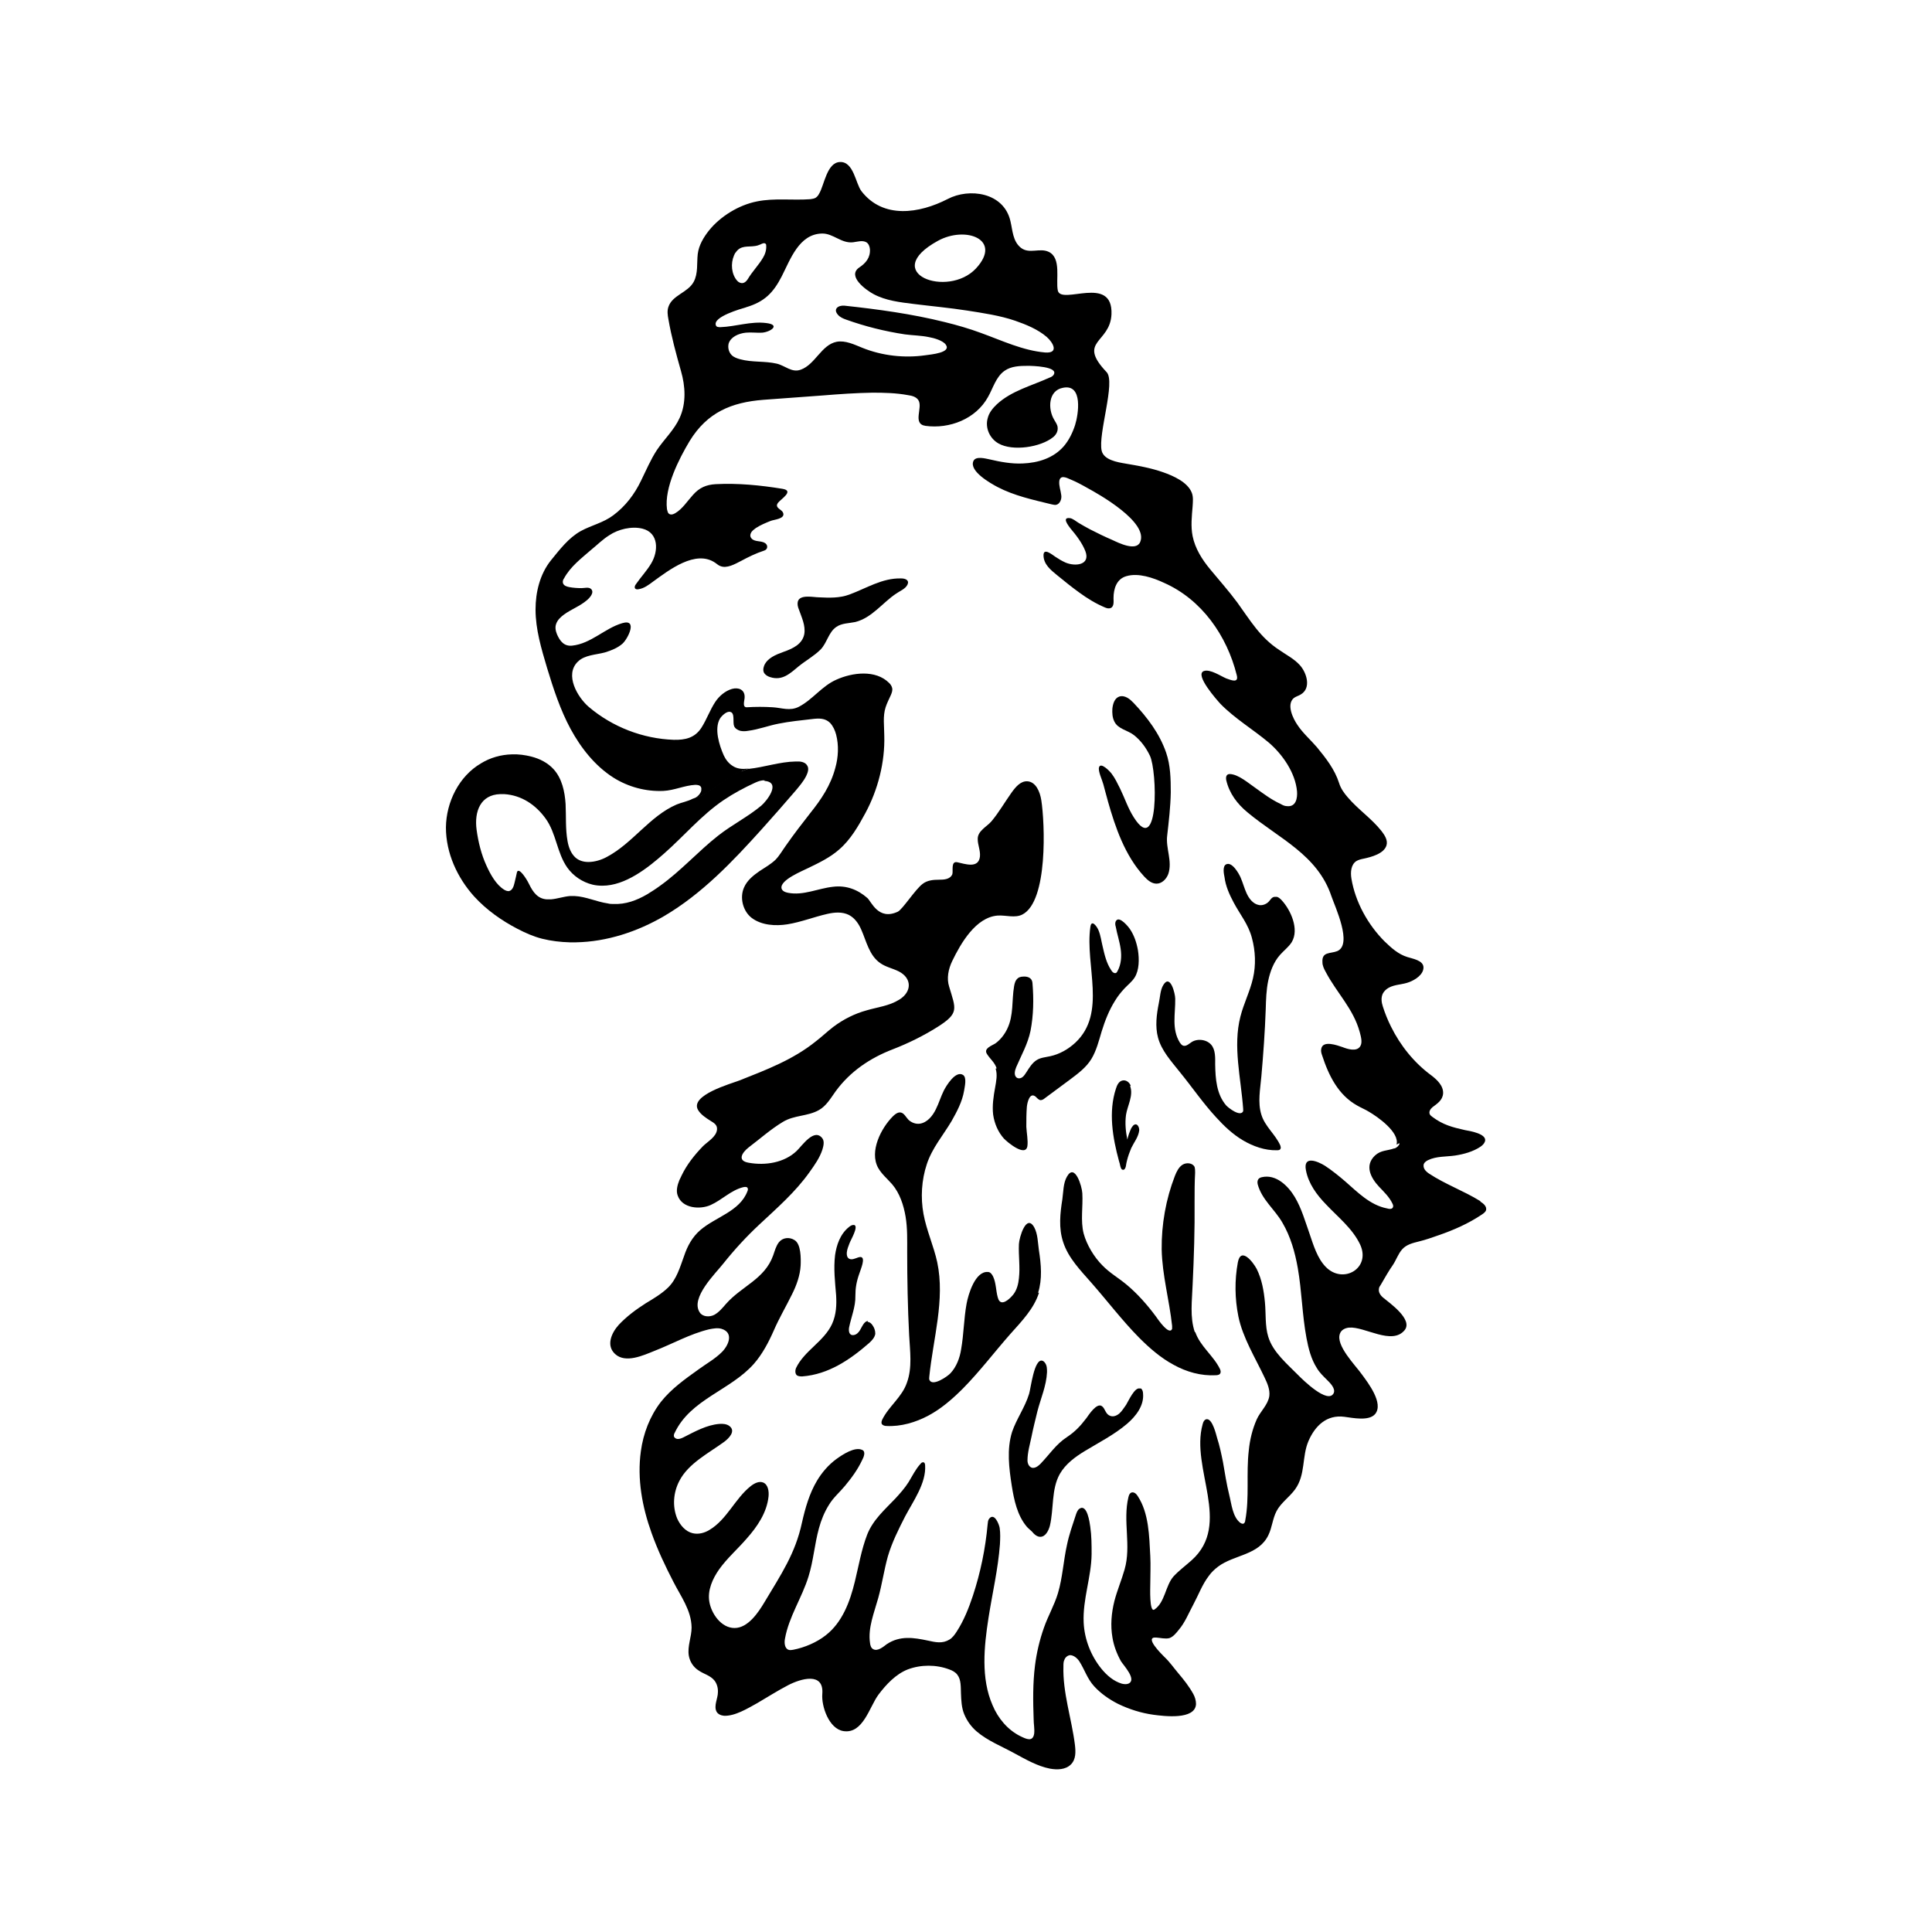 <?xml version="1.0" encoding="UTF-8"?>
<svg id="Group_10072" data-name="Group 10072" xmlns="http://www.w3.org/2000/svg" viewBox="0 0 216.67 216.67">
  <defs>
    <style>
      .cls-1 {
        stroke-width: 0px;
      }
    </style>
  </defs>
  <g>
    <path class="cls-1" d="m143.07,100.58h-.12c-.34,0-.52.43-.74.61-.28.25-.68.37-1.01.31-.68-.12-1.14-.74-1.41-1.35-.25-.55-.4-1.14-.65-1.72-.18-.43-.98-1.87-1.66-1.48-.4.25-.22,1.08-.15,1.44.12.98.55,1.94,1.01,2.8.71,1.35,1.66,2.46,2.06,4,.4,1.48.46,3.04.12,4.52s-1.04,2.83-1.41,4.3c-.86,3.35.06,6.88.31,10.36v.25c-.31.68-1.66-.37-1.91-.65-1.08-1.26-1.2-2.98-1.23-4.58,0-.71.06-1.66-.46-2.24-.55-.61-1.63-.71-2.27-.22-.46.34-.83.61-1.23,0-.95-1.54-.49-3.23-.52-4.92,0-.58-.55-2.8-1.32-1.57-.37.58-.37,1.38-.52,2.06-.25,1.26-.43,2.61-.09,3.87.4,1.48,1.48,2.64,2.43,3.84,1.38,1.69,2.61,3.5,4.09,5.1.89.98,1.87,1.91,3.01,2.58s2.46,1.14,3.78,1.11c.15,0,.37,0,.43-.18.06-.12,0-.25-.03-.37-.55-1.23-1.72-2.12-2.12-3.44-.43-1.38-.12-2.89,0-4.3.22-2.49.4-5.01.49-7.53.03-1.08.06-2.15.28-3.2.22-1.04.61-2.09,1.32-2.89.43-.49.98-.89,1.32-1.44.86-1.44-.12-3.6-1.14-4.7-.15-.15-.31-.31-.52-.37h-.12Z"/>
    <path class="cls-1" d="m116.42,144.99c.49-1.54.34-3.2.09-4.79-.12-.83-.12-1.81-.52-2.55-.89-1.6-1.69,1.14-1.72,1.87-.06,1.29.15,2.55,0,3.84-.06.61-.22,1.26-.58,1.75-.25.34-1.11,1.26-1.57.83-.12-.12-.18-.28-.22-.43-.22-.77-.18-1.6-.52-2.34-.12-.25-.31-.52-.58-.52-1.44-.12-2.21,2.52-2.4,3.56-.31,1.69-.31,3.41-.61,5.1-.15.98-.52,1.97-1.2,2.7-.31.34-2.06,1.57-2.37.71-.03-.09,0-.22,0-.34.43-4.27,1.78-8.6.89-12.82-.4-1.84-1.2-3.56-1.54-5.41s-.22-3.81.37-5.59c.61-1.84,1.81-3.2,2.77-4.82.61-1.08,1.2-2.18,1.41-3.41.06-.43.34-1.48-.12-1.78-.83-.52-1.87,1.2-2.15,1.75-.34.68-.55,1.41-.89,2.09-.37.77-.98,1.51-1.81,1.63-.46.06-.92-.12-1.26-.43-.28-.28-.49-.77-.89-.83h-.18c-.28.06-.49.25-.68.43-1.32,1.32-2.67,3.93-1.66,5.78.4.71,1.04,1.23,1.57,1.84.86,1.01,1.29,2.34,1.51,3.63.22,1.32.18,2.64.18,3.96,0,3.1.06,6.24.22,9.34.09,1.75.37,3.63-.25,5.32-.55,1.63-2.03,2.64-2.77,4.15-.06.15-.12.31-.06.46.09.18.34.25.52.25,1.63.09,3.29-.4,4.73-1.17s2.7-1.87,3.87-3.04c1.91-1.94,3.53-4.09,5.32-6.12,1.26-1.41,2.64-2.83,3.2-4.61h-.09Z"/>
    <path class="cls-1" d="m134,149.41c-.58-1.69-.31-3.56-.25-5.32.15-3.1.25-6.21.22-9.34,0-1.08,0-2.15.06-3.23,0-.22,0-.43-.06-.65-.22-.46-.92-.52-1.35-.25s-.68.8-.86,1.26c-1.01,2.61-1.51,5.44-1.48,8.24.06,2.89.86,5.69,1.17,8.57v.34c-.31.77-1.54-.98-1.81-1.38-.95-1.29-2.09-2.58-3.32-3.6-.89-.74-1.91-1.32-2.7-2.15-.92-.92-1.75-2.3-2.09-3.56-.37-1.44-.06-3.04-.15-4.52-.03-.74-.83-3.44-1.72-1.87-.43.74-.4,1.72-.52,2.55-.25,1.57-.43,3.23.09,4.79.58,1.81,1.97,3.2,3.2,4.61,1.78,2.03,3.41,4.18,5.32,6.12,1.17,1.17,2.43,2.27,3.87,3.04,1.44.8,3.07,1.26,4.73,1.17.22,0,.46-.06.52-.25.06-.15,0-.34-.06-.46-.74-1.51-2.21-2.52-2.77-4.15l-.03.03Z"/>
    <path class="cls-1" d="m127.89,155.74c-.61-.31-1.38,1.48-1.6,1.81-.25.34-.46.71-.77.98-.34.28-.77.43-1.17.18s-.43-.77-.77-1.01c-.58-.43-1.48.98-1.75,1.35-.68.89-1.26,1.51-2.18,2.12-1.23.8-1.97,1.97-2.98,3.01-.25.25-.58.49-.92.43-.34-.09-.52-.46-.52-.83,0-.89.28-1.84.46-2.7.18-.92.43-1.87.65-2.8.37-1.44,1.01-2.86,1.08-4.39,0-.37,0-.74-.22-1.04-.06-.09-.18-.22-.31-.25-.92-.25-1.29,3.13-1.48,3.72-.46,1.51-1.41,2.8-1.91,4.27-.61,1.97-.34,4.06-.03,6.05.25,1.57.61,3.29,1.66,4.55.18.22.4.37.58.55.25.31.58.61.95.61.58,0,.92-.65,1.08-1.23.46-1.94.15-4.09,1.11-5.81.65-1.14,1.75-1.94,2.86-2.61,1.57-.95,3.26-1.81,4.67-3.01,1.01-.86,1.94-2.06,1.81-3.41,0-.18-.06-.4-.18-.52-.03-.03-.09-.06-.12-.09v.06Z"/>
    <path class="cls-1" d="m111.66,119.85c.22.68.06,1.44-.06,2.12-.18.98-.34,2.03-.22,3.04.15,1.01.55,1.94,1.2,2.67.37.4,2.43,2.12,2.64.86.09-.65-.09-1.51-.12-2.18,0-.74,0-1.48.06-2.24.06-.55.34-1.69,1.01-1.11.15.15.31.34.52.37.18,0,.34-.09.49-.22.95-.71,1.91-1.41,2.86-2.12.86-.65,1.78-1.32,2.37-2.3.55-.92.83-2.03,1.14-3.07.37-1.2.83-2.37,1.48-3.41.31-.52.68-.98,1.08-1.41.37-.4.83-.74,1.14-1.23.52-.83.52-2.06.37-3.04-.15-.86-.43-1.69-.89-2.37-.18-.28-1.11-1.41-1.51-1.01,0,0-.06.06-.09.12-.09.18-.06.43,0,.61.15.83.43,1.63.55,2.49.12.83.06,1.72-.34,2.46-.03.09-.09.15-.15.22-.22.12-.46-.09-.58-.31-.52-.77-.74-1.72-.95-2.64-.15-.61-.22-1.23-.46-1.81-.15-.4-.8-1.32-.92-.37-.61,4.33,1.87,9.65-1.69,12.97-.8.74-1.78,1.29-2.8,1.51-.52.12-1.11.15-1.57.46s-.77.8-1.08,1.29c-.15.22-.28.46-.49.61s-.49.18-.68,0c-.28-.28-.15-.77,0-1.14.58-1.35,1.29-2.58,1.6-4.06.34-1.75.37-3.56.22-5.35-.03-.49-.37-.71-.83-.74-.28,0-.58,0-.8.18-.28.22-.37.55-.43.89-.28,1.63-.03,3.26-.77,4.79-.31.65-.77,1.23-1.32,1.63-.37.25-1.38.55-.95,1.2.34.55.86.92,1.08,1.6l-.09.03Z"/>
    <path class="cls-1" d="m101.06,64.87c-2.12-.06-3.9,1.11-5.81,1.81-1.08.4-2.24.37-3.38.31-.65,0-2.18-.37-2.4.49-.06.28,0,.58.12.86.31.89.77,1.81.61,2.77-.22,1.14-1.29,1.63-2.34,2-.86.31-1.78.68-2.15,1.51-.12.31-.18.68.06.95.15.18.4.31.61.37,1.35.43,2.21-.4,3.17-1.2.8-.65,1.75-1.17,2.49-1.91.71-.74.89-1.94,1.75-2.52.61-.43,1.41-.4,2.12-.55,1.87-.46,3.07-2.18,4.61-3.2.4-.28,1.04-.52,1.26-1.01.22-.49-.25-.68-.71-.68h-.03Z"/>
    <path class="cls-1" d="m124.23,89.79c.86,3.04,1.94,6.18,4.09,8.51.37.4.83.8,1.38.8.61,0,1.11-.52,1.32-1.08.49-1.44-.31-2.89-.12-4.33.18-1.6.37-3.2.4-4.82,0-1.51-.03-3.04-.52-4.46-.74-2.15-2.12-3.96-3.66-5.59-.22-.22-.43-.43-.71-.58s-.58-.22-.89-.12c-.52.18-.71.8-.77,1.35-.03.49,0,1.01.22,1.44.4.86,1.51.98,2.21,1.54.77.61,1.35,1.41,1.78,2.3.83,1.75,1.04,11.43-1.81,6.91-.65-1.01-1.01-2.15-1.54-3.23-.28-.55-.55-1.14-.92-1.63-.22-.31-1.26-1.38-1.44-.74-.12.43.37,1.44.49,1.91.15.61.34,1.23.49,1.81Z"/>
    <path class="cls-1" d="m166.05,134.72s-.06,0-.06-.03c-1.84-1.14-3.9-1.87-5.72-3.07-.18-.12-.37-.28-.49-.46-.12-.18-.18-.43-.09-.65.09-.18.28-.31.46-.4.95-.46,2.03-.37,3.04-.52.98-.15,2-.43,2.83-.98.22-.15.43-.34.52-.61.25-.86-1.75-1.17-2.24-1.26-1.38-.31-2.46-.58-3.66-1.48-.12-.09-.25-.18-.31-.34-.09-.28.09-.55.31-.74.52-.4,1.14-.77,1.2-1.54.06-.89-.74-1.6-1.35-2.06-1.91-1.41-3.44-3.32-4.49-5.44-.37-.74-.68-1.51-.92-2.27-.15-.46-.22-.98,0-1.44.15-.28.37-.49.65-.65.71-.4,1.57-.34,2.34-.65.65-.25,1.57-.83,1.57-1.63s-1.23-.98-1.81-1.17c-1.01-.31-1.78-1.01-2.55-1.75-1.87-1.87-3.29-4.43-3.72-7.04-.12-.71-.06-1.57.55-1.97.25-.15.55-.22.86-.28.83-.18,2.24-.55,2.52-1.48.18-.58-.22-1.17-.55-1.6-1.11-1.41-2.64-2.43-3.81-3.81-.4-.46-.77-.98-.95-1.57-.49-1.54-1.48-2.8-2.49-4.03-.71-.83-1.57-1.57-2.18-2.49-.49-.71-1.26-2.27-.43-3.01.22-.18.52-.25.77-.4,1.26-.71.68-2.49-.09-3.32-.65-.71-1.51-1.14-2.3-1.69-2.15-1.41-3.23-3.29-4.7-5.32-.95-1.29-2.03-2.49-3.04-3.72-.92-1.11-1.69-2.34-1.97-3.72-.22-1.11-.09-2.24,0-3.35.03-.52.09-1.04-.09-1.51-.46-1.2-2.09-1.91-3.2-2.3-1.38-.49-2.83-.74-4.24-.98-.89-.15-2.43-.4-2.67-1.44-.43-1.87,1.6-7.74.55-8.82-3.35-3.53.4-3.2.55-6.48.18-4.52-5.65-.98-6.02-2.67-.25-1.23.43-3.63-1.01-4.33-1.01-.49-2.18.28-3.13-.46-.92-.74-.92-1.94-1.17-2.98-.74-3.26-4.64-3.75-7.04-2.49-3.17,1.63-7.25,2.27-9.68-.89-.65-.86-.86-3.32-2.4-3.26-1.48.06-1.75,2.58-2.34,3.56-.09.18-.22.34-.4.46-.18.09-.37.12-.58.15-2,.15-4.03-.15-5.99.25-2.03.4-4.09,1.66-5.38,3.26-.61.77-1.14,1.66-1.26,2.64-.12,1.04.06,2.18-.46,3.13-.65,1.2-2.4,1.48-2.83,2.8-.15.43-.09.92,0,1.38.34,1.97.86,3.87,1.41,5.81.49,1.69.61,3.6-.15,5.26-.61,1.35-1.72,2.37-2.55,3.6-.71,1.08-1.2,2.27-1.78,3.44-.74,1.54-1.75,2.86-3.1,3.87-1.14.86-2.43,1.11-3.66,1.78-1.38.77-2.37,2.09-3.35,3.29-1.23,1.54-1.72,3.56-1.72,5.5,0,2.24.65,4.39,1.29,6.55.71,2.34,1.48,4.7,2.64,6.85,1.17,2.15,2.74,4.15,4.82,5.47,1.66,1.04,3.63,1.57,5.59,1.48,1.23-.06,2.34-.61,3.56-.68.28,0,.58.03.68.31.03.12,0,.25,0,.37-.15.43-.46.68-.86.89.49-.18.98-.37,1.41-.61,1.44-.86,2.49-1.84,4-2.49.22-.09.43-.15.65-.25.06,0,.09,0,.15-.03h-.25c-.55.06-1.11,0-1.57-.31-.46-.28-.8-.74-1.01-1.2-.49-1.11-1.08-2.95-.43-4.09.18-.31.77-.89,1.17-.77.55.12.25,1.17.43,1.6.12.28.4.43.68.52.28.06.58.06.89,0,1.17-.15,2.27-.58,3.41-.8,1.23-.25,2.52-.37,3.78-.52.74-.09,1.44-.12,2,.43.34.37.55.83.68,1.32.31,1.2.25,2.52-.09,3.72-.52,1.97-1.57,3.53-2.83,5.1-.92,1.17-1.84,2.37-2.7,3.6-.4.55-.74,1.17-1.2,1.63-.52.49-1.17.86-1.78,1.26-.71.49-1.38,1.04-1.72,1.81-.52,1.14-.15,2.67.86,3.44,1.11.83,2.67.92,4,.71,1.54-.25,2.98-.83,4.49-1.17.8-.18,1.66-.25,2.4.12.65.34,1.08.95,1.38,1.63.58,1.29.89,2.92,2.15,3.78.61.43,1.38.58,2.06.92,1.51.77,1.48,2.3.06,3.17-1.14.71-2.4.83-3.66,1.2-1.35.37-2.61,1.01-3.72,1.84-.68.52-1.29,1.11-1.97,1.63-2.55,2.06-5.56,3.2-8.57,4.39-.95.37-5.62,1.66-4.64,3.32.31.52.89.89,1.38,1.2.4.25.8.46.74,1.01-.09.8-1.04,1.32-1.57,1.84-.95.98-1.81,2.06-2.4,3.29-.09.18-.15.34-.25.52-.22.55-.4,1.2-.18,1.75.52,1.44,2.52,1.57,3.69,1.04,1.29-.58,2.27-1.66,3.66-2,.15-.03.37-.06.46.06.09.12.06.28,0,.4-.86,2.27-3.6,2.89-5.29,4.36-.89.77-1.44,1.78-1.81,2.89-.46,1.26-.83,2.61-1.81,3.56-.74.71-1.63,1.23-2.49,1.75-1.11.71-2.15,1.48-3.04,2.43-.8.89-1.44,2.3-.4,3.26,1.17,1.08,3.17.15,4.39-.34,2.06-.8,4-1.91,6.15-2.43.46-.09.95-.18,1.38-.06,1.44.43.8,1.87.06,2.61-.77.77-1.72,1.29-2.61,1.94-1.51,1.08-3.07,2.18-4.24,3.66-1.23,1.6-1.97,3.53-2.24,5.53-.43,3.1.15,6.24,1.2,9.16.68,1.91,1.54,3.72,2.46,5.5.83,1.63,2,3.17,2.03,5.1,0,1.08-.49,2.09-.31,3.17.12.68.52,1.29,1.11,1.66.58.4,1.32.55,1.78,1.14.28.37.4.86.37,1.32,0,.65-.49,1.51-.15,2.15.15.28.49.43.83.46,1.23.06,2.67-.83,3.72-1.41,1.17-.68,2.3-1.41,3.5-2.03,1.38-.71,4-1.51,3.81.98-.12,1.38.74,3.93,2.37,4.18,2.21.34,2.92-2.74,3.93-4.09.86-1.14,1.94-2.3,3.29-2.83,1.48-.55,3.17-.55,4.64,0,.34.12.71.31.92.61.43.55.37,1.41.4,2.09.03.77.06,1.6.37,2.34.31.74.77,1.38,1.38,1.91,1.26,1.08,2.86,1.69,4.3,2.49,1.26.68,2.52,1.41,3.93,1.69.83.15,1.75.12,2.34-.46s.55-1.44.46-2.21c-.37-2.95-1.38-5.84-1.29-8.82,0-.25,0-.52.12-.74.09-.25.31-.43.55-.49.43-.06.89.34,1.11.68.61.95.89,1.97,1.69,2.83.74.8,1.66,1.44,2.64,1.94,1.26.61,2.61,1.04,4,1.23,1.14.15,4.67.61,4.76-1.2,0-.4-.12-.8-.31-1.14-.46-.83-1.04-1.57-1.66-2.3-.52-.61-.98-1.29-1.57-1.84-.31-.31-2.34-2.3-.92-2.18.46.03,1.04.18,1.48.06.43-.15.77-.58,1.04-.92.71-.83,1.11-1.87,1.63-2.83.58-1.08,1.01-2.27,1.75-3.23.28-.4.65-.74,1.04-1.04,1.81-1.35,4.58-1.26,5.65-3.56.4-.83.46-1.81.89-2.64.49-.95,1.44-1.57,2.09-2.46,1.2-1.66.74-3.66,1.51-5.44.74-1.69,2.03-2.95,4-2.7.95.12,2.77.52,3.47-.31.98-1.2-.8-3.5-1.48-4.43-.68-.98-3.01-3.29-2.46-4.61.15-.4.58-.61,1.01-.65,1.75-.15,4.82,2.03,6.24.28.95-1.2-1.69-3.04-2.4-3.63-.31-.25-.55-.61-.49-.98,0-.18.12-.34.22-.49.43-.74.86-1.51,1.35-2.21.37-.55.58-1.23,1.04-1.75.49-.55,1.2-.71,1.91-.89.74-.18,1.44-.43,2.15-.68,1.69-.58,3.38-1.32,4.89-2.34.18-.12.4-.28.46-.49.09-.4-.28-.74-.65-.95l.06-.06ZM105.18,27.01c3.13-1.72,7.28-.15,4.27,3.1-3.17,3.38-10.85.52-4.27-3.1Zm-22.68,1.32c.55-.86,1.38-.61,2.18-.74.22-.03.4-.09.61-.18.18-.09.43-.22.58-.06.06.06.06.15.06.22.03.46-.12.95-.37,1.35-.49.83-1.2,1.54-1.69,2.37-.22.34-.52.58-.92.4-.22-.09-.37-.31-.49-.49-.52-.86-.49-2.03.03-2.89v.03Zm1.2,6.12c2.03-.61,3.01-1.6,3.96-3.44.98-1.91,1.94-4.76,4.52-4.82,1.26-.03,2.18,1.14,3.5.98.49-.06,1.04-.25,1.48,0,.25.15.37.46.4.77.06.95-.46,1.57-1.2,2.06-1.41.98.8,2.55,1.6,2.98,1.38.74,2.98.92,4.52,1.11,2,.25,4,.43,5.99.74,1.78.28,3.66.55,5.38,1.14,1.23.43,2.52.95,3.53,1.81.74.65,1.41,1.87-.18,1.75-2.49-.22-4.79-1.32-7.16-2.18-1.32-.49-2.7-.89-4.09-1.23-3.69-.92-7.53-1.44-11.25-1.84-.68-.06-1.32.37-.71,1.04.22.25.55.4.89.52,2.15.77,4.36,1.32,6.61,1.66.89.12,1.81.12,2.7.31.52.09,1.54.37,1.87.83.68.92-1.66,1.11-2.27,1.2-2.37.34-4.86.06-7.07-.83-.92-.37-1.91-.86-2.89-.68-1.72.34-2.4,2.55-4.03,3.13-1.01.37-1.75-.46-2.7-.68-1.35-.31-2.74-.12-4.09-.49-.34-.09-.71-.22-.95-.46-.34-.34-.46-.86-.34-1.32.25-.74,1.11-1.11,1.91-1.2.61-.06,1.23.03,1.84,0,.98-.09,2.09-.89.46-1.08-1.72-.22-3.44.4-5.13.46-.22,0-.46,0-.52-.22-.34-.95,2.83-1.84,3.38-2l.03-.03Zm73.26,93.79c-.06.25-.31.46-.55.55h-.06c-.77.28-1.48.18-2.15.8-1.2,1.14-.46,2.52.46,3.5.55.58,1.17,1.17,1.51,1.91.06.12.09.25.06.34-.06.31-.46.25-.68.18-1.91-.37-3.32-1.84-4.7-3.04-.71-.61-1.48-1.23-2.27-1.75-.8-.49-2.46-1.2-2.12.52.28,1.48,1.2,2.74,2.24,3.81,1.35,1.44,2.98,2.7,3.84,4.52,1.23,2.67-1.94,4.49-3.87,2.49-.95-.98-1.38-2.46-1.81-3.72-.49-1.38-.89-2.83-1.66-4.12-.74-1.23-2.09-2.58-3.69-2.21-.43.09-.55.4-.46.8.46,1.72,1.91,2.8,2.77,4.3.92,1.57,1.41,3.32,1.72,5.07.46,2.61.49,5.26.98,7.87.22,1.17.52,2.37,1.17,3.38.31.52.71.89,1.14,1.32.31.31.98.95.74,1.48-.65,1.29-3.5-1.54-3.93-1.97-1.23-1.26-2.89-2.61-3.41-4.36-.37-1.2-.25-2.58-.37-3.84-.12-1.29-.34-2.58-.92-3.75-.4-.77-1.78-2.55-2.12-.74-.37,2-.34,4.06.06,6.05.49,2.4,1.91,4.67,2.95,6.88.31.65.61,1.35.52,2.06-.15.98-1.01,1.72-1.41,2.61-.49,1.11-.77,2.27-.89,3.47-.31,2.61.09,5.29-.4,7.87,0,.15-.09.34-.25.37-.09,0-.18-.03-.28-.09-.89-.65-1.01-2.15-1.26-3.13-.31-1.23-.49-2.49-.71-3.72-.18-.89-.37-1.81-.65-2.67-.12-.43-.52-2.12-1.14-2.12-.28,0-.43.31-.49.58-1.38,4.95,3.32,11.16-1.23,15.24-.68.61-1.41,1.14-2.03,1.81-.92,1.04-.95,2.92-2.15,3.72-.58.37-.46-2.46-.46-2.83,0-1.08.06-2.12,0-3.2-.12-2.21-.15-4.79-1.41-6.7-.12-.18-.25-.34-.46-.4-.37-.09-.52.25-.58.52-.65,2.7.34,5.44-.43,8.11-.34,1.2-.83,2.34-1.14,3.53-.34,1.35-.46,2.74-.22,4.12.15.92.49,1.81.95,2.64.28.46,1.84,2.09.83,2.52-.22.09-.49.06-.74,0-.92-.28-1.66-.92-2.27-1.66-1.2-1.48-1.91-3.32-2-5.19-.12-2.61.86-5.1.89-7.68,0-1.01,0-2.06-.15-3.07-.06-.43-.34-2.58-1.2-2.03-.22.15-.31.4-.4.65-.37,1.14-.77,2.24-1.01,3.41-.4,1.78-.49,3.66-1.01,5.41-.4,1.35-1.11,2.55-1.57,3.87-.49,1.38-.83,2.83-1.01,4.27-.25,2-.22,4-.15,5.99,0,.55.12,1.11.06,1.63-.15.98-.89.61-1.57.28-1.41-.71-2.49-2-3.1-3.47-1.32-3.01-.95-6.58-.46-9.74.43-2.77,1.08-5.5,1.29-8.3.03-.61.06-1.23-.03-1.84-.06-.37-.58-1.75-1.17-1.04-.15.18-.15.4-.18.65-.25,2.74-.8,5.41-1.66,8.02-.46,1.38-1.01,2.77-1.81,4-.22.34-.46.68-.8.89-.8.49-1.57.31-2.43.12-1.6-.34-3.13-.58-4.61.4-.37.28-1.04.86-1.54.55-.22-.12-.31-.4-.34-.68-.25-1.69.46-3.38.92-5.04.43-1.54.65-3.13,1.08-4.67.46-1.57,1.2-3.04,1.94-4.49.89-1.69,2.37-3.72,2.24-5.72,0-.15-.06-.4-.28-.34-.09,0-.18.09-.25.18-.55.61-.89,1.32-1.32,2.03-.43.68-.95,1.26-1.48,1.84-1.2,1.26-2.52,2.4-3.17,4.06-.65,1.69-.95,3.5-1.38,5.26-.55,2.27-1.41,4.58-3.26,6.02-1.01.8-2.37,1.38-3.66,1.63-.18.03-.37.06-.52,0-.43-.15-.49-.77-.4-1.23.43-2.46,1.91-4.61,2.64-6.98.55-1.75.68-3.63,1.17-5.41.25-.92.61-1.81,1.11-2.61.49-.83,1.2-1.41,1.81-2.15.74-.89,1.44-1.84,1.94-2.92.15-.28.43-.92,0-1.11-.83-.4-2.21.52-2.89,1.01-.89.65-1.63,1.51-2.18,2.43-.86,1.44-1.32,3.07-1.69,4.7-.74,3.47-2.34,5.81-4.21,8.94-.68,1.14-1.84,2.89-3.35,2.89s-2.61-1.63-2.83-2.95c-.22-1.29.37-2.58,1.08-3.6.89-1.26,2.09-2.3,3.1-3.47,1.2-1.35,2.27-2.92,2.46-4.73.06-.61-.06-1.35-.61-1.57-.46-.18-.98.09-1.38.4-1.78,1.41-2.67,3.75-4.64,4.92-.55.34-1.23.52-1.87.37-.8-.18-1.41-.89-1.75-1.66-.55-1.35-.43-2.92.25-4.21,1.01-1.97,3.32-3.13,5.04-4.39.49-.37,1.35-1.2.55-1.78-.31-.22-.74-.25-1.11-.22-1.44.12-2.74.86-4.03,1.51-.18.09-.4.18-.61.18s-.46-.15-.46-.37c0-.09.03-.22.09-.31,1.78-3.78,6.24-4.76,8.88-7.74.95-1.08,1.66-2.43,2.24-3.75.61-1.41,1.38-2.7,2.06-4.09.49-.98.89-2.09.95-3.2.03-.77.06-2.43-.71-2.86-.55-.34-1.29-.28-1.72.25-.34.43-.46.95-.65,1.48-.95,2.67-3.53,3.44-5.29,5.44-.4.46-.8.95-1.32,1.23-.55.28-1.32.22-1.63-.28-1.08-1.63,1.81-4.39,2.67-5.5,1.23-1.54,2.58-3.01,4.03-4.36,2-1.87,4.03-3.63,5.62-5.87.55-.77,1.14-1.6,1.44-2.52.12-.4.25-.92,0-1.26-.92-1.23-2.3.86-2.89,1.41-1.38,1.32-3.5,1.66-5.38,1.32-1.32-.22-.74-1.14,0-1.72,1.26-.95,2.46-2.03,3.84-2.86,1.26-.77,2.77-.61,4.03-1.32.83-.46,1.32-1.32,1.87-2.09,1.63-2.24,3.87-3.75,6.42-4.73,1.75-.68,3.44-1.51,5.04-2.52,2.43-1.54,2.03-2,1.29-4.49-.31-.95-.09-2,.34-2.89.95-1.97,2.64-4.92,5.1-5.1.92-.06,1.94.31,2.77-.12,2.89-1.48,2.52-10.26,2.12-12.82-.15-.95-.61-2.06-1.57-2.12-.77-.03-1.32.65-1.78,1.29-.74,1.04-1.41,2.21-2.24,3.2-.52.61-1.57,1.08-1.54,2,0,.65.31,1.26.25,1.94-.15,1.41-1.69.83-2.55.65-.74-.15-.43.98-.55,1.35-.25.58-.95.61-1.48.61-.65,0-1.32.06-1.84.46-.83.61-2.27,2.89-2.8,3.13-2.18,1.01-2.95-1.14-3.41-1.54-1.08-.95-2.37-1.44-3.84-1.26-1.69.18-3.32,1.01-5.04.68-.31-.06-.65-.18-.74-.49-.22-.95,2.37-1.97,3.01-2.3,1.2-.58,2.43-1.17,3.44-2.06,1.29-1.11,2.15-2.61,2.95-4.09,1.41-2.61,2.21-5.72,2.12-8.7,0-1.04-.18-2.15.15-3.17.15-.46.37-.89.58-1.35.12-.28.22-.55.15-.83-.06-.22-.18-.4-.34-.55-1.51-1.51-4.12-1.17-5.9-.37-1.63.71-2.67,2.24-4.21,3.04-1.01.52-1.91.12-2.95.06-.95-.06-1.91-.06-2.89,0-.58.03-.22-.86-.25-1.17,0-.83-.71-1.08-1.41-.89-.77.22-1.44.8-1.87,1.44-.61.92-.98,2-1.57,2.92-.74,1.14-1.81,1.38-3.1,1.35-3.47-.12-6.88-1.44-9.53-3.69-1.26-1.08-2.74-3.6-1.23-5.07.77-.77,2.06-.77,3.04-1.04.71-.22,1.41-.49,1.97-.98.61-.55,1.75-2.83-.03-2.3-1.97.58-3.5,2.3-5.62,2.52-.89.09-1.35-.49-1.69-1.26-.15-.37-.25-.8-.09-1.2.15-.43.52-.77.89-1.04.8-.58,1.75-.92,2.52-1.57.31-.25.89-.86.52-1.26-.25-.28-.77-.12-1.08-.12-.46,0-.95-.03-1.41-.12-.28-.06-.58-.15-.68-.43-.06-.18,0-.4.12-.55.71-1.32,1.94-2.24,3.04-3.2.68-.55,1.29-1.17,2.03-1.63,1.01-.68,2.52-1.04,3.72-.74,1.84.46,1.81,2.52.98,3.9-.49.83-1.17,1.54-1.72,2.34-.09.12-.18.31-.09.46.09.12.25.12.4.09.61-.09,1.14-.49,1.63-.86,1.75-1.26,4.76-3.63,6.98-2.09.18.12.34.28.52.34.74.34,1.69-.22,2.34-.55.86-.46,1.66-.86,2.61-1.17.4-.12.46-.58.12-.83-.22-.15-.49-.18-.77-.22s-.55-.09-.74-.28c-.25-.25-.18-.55,0-.8.12-.15.31-.28.46-.4.52-.34,1.11-.58,1.66-.8.37-.15,1.6-.22,1.41-.86-.09-.37-.68-.49-.71-.86,0-.12.06-.22.12-.31.34-.43,1.87-1.35.49-1.57-2.46-.4-4.98-.65-7.47-.52-1.08.06-1.84.4-2.55,1.2-.65.71-1.17,1.57-2,2.06-.25.15-.61.25-.8-.06-.06-.12-.09-.28-.12-.4-.31-2.4,1.35-5.65,2.55-7.65,1.97-3.2,4.67-4.33,8.27-4.61l6.67-.49c1.84-.15,3.72-.28,5.56-.31,1.32,0,2.67.03,4,.28.43.06.89.18,1.14.55.55.83-.71,2.67.8,2.89,2.7.37,5.65-.77,7.01-3.23.58-1.01.89-2.27,1.87-2.95.74-.52,1.72-.55,2.61-.55.4,0,3.56.06,2.86,1.04-.09.12-.25.22-.43.28-2.03.92-4.27,1.48-5.9,2.98-.46.43-.89.95-1.04,1.57-.31,1.08.22,2.27,1.2,2.83,1.6.92,4.76.43,6.15-.71.34-.28.55-.68.49-1.11-.03-.31-.25-.58-.4-.86-.71-1.2-.65-3.26,1.01-3.56,2.27-.46,1.72,3.01,1.35,4.18-.28.86-.68,1.69-1.26,2.37-1.17,1.35-2.89,1.87-4.61,1.94-1.26.06-2.52-.18-3.72-.46-.46-.09-1.54-.4-1.81.18-.52,1.14,1.94,2.52,2.7,2.92,1.87.98,4,1.44,6.05,1.94.18.03.34.09.52.06.43-.09.65-.65.58-1.08-.06-.55-.28-1.04-.22-1.6.12-.71.8-.37,1.23-.18.68.28,1.29.61,1.94.98,1.2.65,6.85,3.81,5.9,6.05-.46,1.08-2.43.09-3.1-.22-.86-.37-1.69-.77-2.52-1.2-.43-.22-.83-.46-1.26-.71-.31-.18-.68-.52-1.01-.55-.95-.12-.12.89.06,1.14.65.77,1.32,1.63,1.69,2.58.58,1.57-1.17,1.72-2.24,1.26-.4-.18-.77-.4-1.14-.65-.34-.22-1.35-1.08-1.32-.12.03.98.8,1.6,1.51,2.18.83.68,1.66,1.35,2.52,1.97.89.65,1.84,1.23,2.86,1.66.22.09.43.15.65.06.4-.18.31-.77.31-1.11,0-1.04.34-2.15,1.44-2.46,1.35-.4,3.01.18,4.21.74,4.24,1.87,7.07,5.93,8.17,10.36.25.95-.65.55-1.17.37-.61-.25-1.81-1.08-2.52-.83-1.08.4,1.48,3.26,1.87,3.69,1.63,1.66,3.66,2.86,5.41,4.33,1.54,1.32,2.98,3.38,3.17,5.47.06.77-.12,1.78-1.14,1.66-.25,0-.49-.12-.71-.25-1.01-.46-1.91-1.14-2.8-1.78-.77-.52-1.91-1.54-2.89-1.57-.4,0-.46.34-.4.68.34,1.48,1.23,2.67,2.4,3.63,3.5,2.92,7.84,4.73,9.4,9.4.4,1.17,2.4,5.41.65,6.15-.77.31-1.75.03-1.66,1.26,0,.37.18.74.37,1.08,1.23,2.34,3.1,4.12,3.81,6.73.12.46.34,1.17.06,1.6-.4.65-1.44.31-2,.09-.55-.18-2.18-.8-2.37.18-.06.25,0,.49.09.74.74,2.27,1.81,4.46,3.96,5.65.43.25.89.43,1.29.68.95.55,3.47,2.3,3.1,3.69l.28-.15Z"/>
    <path class="cls-1" d="m97.34,148.15c-.18,0-.31.12-.43.25-.18.22-.31.52-.46.77s-.37.49-.68.55c-.55.09-.61-.43-.55-.83.25-1.23.74-2.34.71-3.56,0-.89.12-1.6.46-2.55.12-.4.74-1.78.12-1.81-.34,0-.74.31-1.11.25s-.46-.4-.43-.77c.03-.34.18-.71.31-1.04.12-.34,1.04-1.87.52-2.03h-.12c-.15,0-.34.12-.46.22-1.01.8-1.41,2.06-1.57,3.17-.18,1.54,0,3.01.12,4.49.06,1.04.03,2.15-.46,3.23-.92,1.97-3.1,2.98-4.03,4.92-.12.28-.12.65.09.83.18.12.4.12.61.12,2.92-.22,5.35-1.87,7.5-3.75.31-.28.61-.61.68-1.01v-.06c0-.34-.12-.65-.31-.92-.12-.18-.31-.37-.55-.37l.03-.06Z"/>
    <path class="cls-1" d="m126.81,121.78c-.12-.37-.49-.68-.89-.61-.43.06-.65.52-.77.92-.86,2.61-.37,5.5.34,8.11.06.18.12.4.15.58.03.09.06.22.12.31.06.09.18.12.28.09.12-.06.18-.22.22-.37.03-.25.09-.49.15-.74.12-.46.28-.89.46-1.32.31-.65.8-1.23.89-1.97h0c.03-.34-.22-.92-.65-.58-.09.09-.18.22-.25.34-.18.4-.34.83-.43,1.26-.18-.89-.28-1.81-.15-2.77.15-1.01.86-2.18.46-3.23l.06-.03Z"/>
  </g>
  <path class="cls-1" d="m83.11,86.47c-1.51.61-2.55,1.63-4,2.49-.46.28-.92.46-1.41.61-.58.31-1.29.43-1.81.65h0c-3.01,1.29-4.92,4.33-7.81,5.87-.61.34-1.38.58-2.09.58-.55,0-1.08-.15-1.48-.52-.49-.46-.74-1.14-.86-1.81-.25-1.38-.15-2.8-.22-4.18-.09-1.38-.4-2.86-1.35-3.9-.65-.71-1.54-1.17-2.49-1.41-.71-.18-1.44-.28-2.18-.25-1.23.03-2.43.37-3.47,1.01-2.46,1.44-3.9,4.33-3.93,7.19,0,2.86,1.26,5.62,3.17,7.74,1.38,1.51,3.07,2.7,4.86,3.63.89.46,1.78.86,2.77,1.11,1.01.25,2.03.37,3.07.4h.71c3.47-.06,6.91-1.2,9.9-2.95,4.24-2.49,7.68-6.12,10.97-9.77,1.26-1.41,2.52-2.83,3.75-4.27.43-.52.89-1.04,1.2-1.66.18-.37.34-.83.12-1.17-.12-.22-.34-.34-.55-.4-.12-.03-.25-.06-.37-.06h-.37c-1.81.03-3.53.65-5.29.83-.06,0-.09,0-.15.03-.22.06-.43.15-.65.25l-.03-.03Zm2.64,1.11h0c1.91.15.22,2.27-.37,2.77-1.51,1.26-3.29,2.15-4.82,3.35-2.27,1.78-4.18,3.96-6.55,5.65-.46.34-.95.65-1.44.95-1.17.68-2.4,1.14-3.78,1.08-.18,0-.4,0-.61-.06-1.26-.18-2.46-.77-3.72-.83h-.55c-.71.06-1.41.31-2.12.37h-.46c-1.01-.06-1.54-.77-2-1.72-.09-.22-.83-1.51-1.2-1.48-.09,0-.15.09-.18.28-.09.37-.15.71-.25,1.08-.09.4-.25.86-.65.92h0c-.18,0-.34-.06-.49-.15-.92-.55-1.57-1.75-2-2.7-.58-1.26-.92-2.64-1.11-4.03-.28-2.09.46-3.93,2.64-4h.46c1.94.12,3.53,1.2,4.64,2.74,1.2,1.66,1.26,3.84,2.43,5.5.68.95,1.69,1.63,2.83,1.91.37.09.74.12,1.11.12,2.58,0,5.1-2,6.91-3.6,2.24-1.97,4.18-4.3,6.67-5.99,1.14-.77,2.34-1.41,3.56-1.97.34-.15.68-.28,1.04-.25v.06Z"/>
</svg>